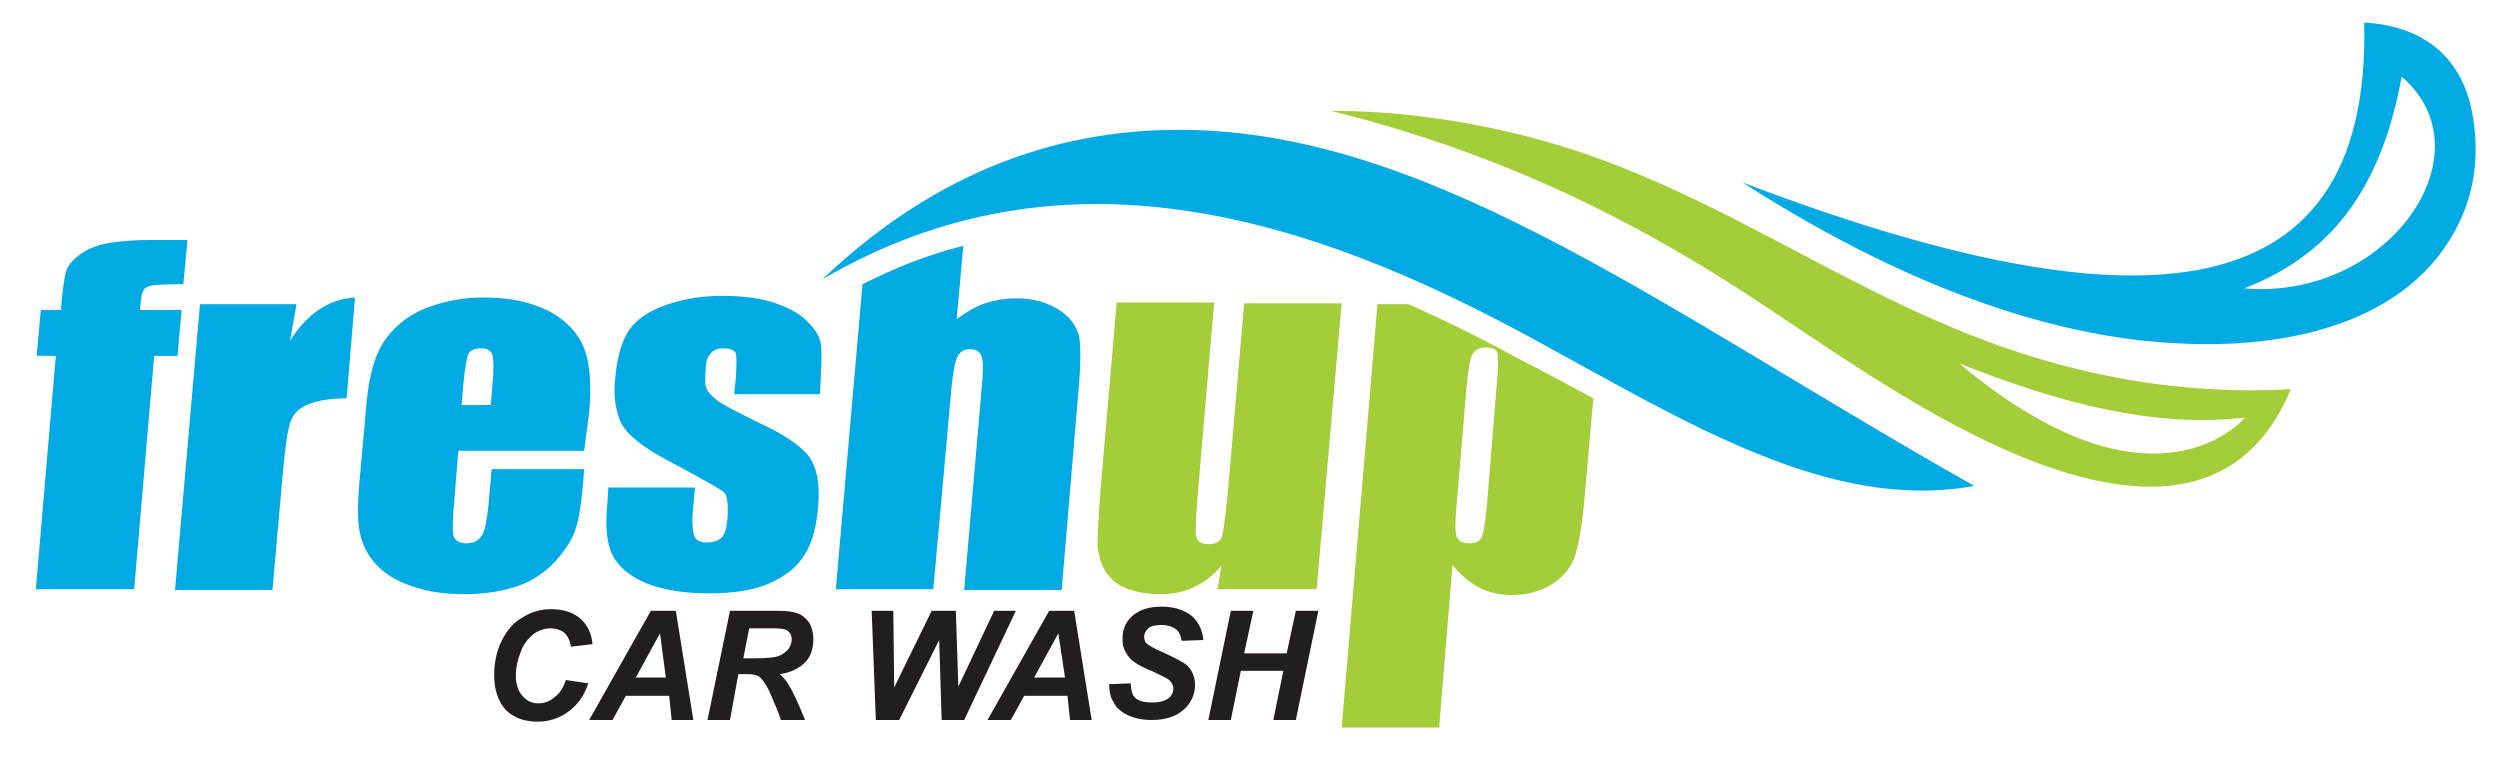 <?xml version="1.0" encoding="utf-8"?>
<!-- Generator: Adobe Illustrator 21.0.0, SVG Export Plug-In . SVG Version: 6.00 Build 0)  -->
<svg version="1.1" id="Layer_1" xmlns="http://www.w3.org/2000/svg" xmlns:xlink="http://www.w3.org/1999/xlink" x="0px" y="0px"
	 viewBox="0 0 300 91.7" style="enable-background:new 0 0 300 91.7;" xml:space="preserve">
<style type="text/css">
	.st0{fill:#A3CD39;}
	.st1{fill:#01AAE2;}
	.st2{fill:#221D1F;}
	.st3{fill-rule:evenodd;clip-rule:evenodd;fill:#01AAE2;}
	.st4{fill-rule:evenodd;clip-rule:evenodd;fill:#A3CD39;}
</style>
<path class="st0" d="M179.6,46.3c0.2-2.1,0.2-3.4,0.1-3.9c-0.1-0.5-0.6-0.7-1.4-0.7c-0.8,0-1.3,0.3-1.6,0.8
	c-0.3,0.5-0.5,1.8-0.7,3.8l-1.2,14.2c-0.2,2.1-0.2,3.4,0,3.9c0.2,0.5,0.7,0.8,1.5,0.8c0.8,0,1.2-0.2,1.5-0.7
	c0.2-0.5,0.4-1.6,0.6-3.5 M191.2,47.8l-1.1,12.5c-0.3,3.1-0.7,5.3-1.2,6.7c-0.5,1.3-1.5,2.4-2.8,3.2c-1.4,0.8-2.9,1.2-4.7,1.2
	c-1.4,0-2.8-0.3-3.9-0.9c-1.2-0.6-2.2-1.5-3.2-2.7l-1.6,19.5H161l4.3-50.8h3.7c4.8,2.1,9.5,4.5,14.1,7
	C185.7,44.8,188.4,46.3,191.2,47.8z M161,36.4l-3,34.3h-11.9l0.5-2.9c-0.9,1.2-2,2-3.2,2.6c-1.2,0.6-2.6,0.9-4.2,0.9
	c-1.7,0-3.2-0.3-4.3-0.8c-1.1-0.5-1.9-1.3-2.4-2.2c-0.5-0.9-0.7-1.9-0.8-2.9c0-1,0.1-3,0.3-5.9l2-23.2h11.7l-2,23.4
	c-0.2,2.7-0.3,4.3-0.1,4.8c0.1,0.5,0.6,0.8,1.4,0.8c0.9,0,1.4-0.3,1.6-0.8c0.2-0.5,0.4-2.2,0.7-5l2-23.1H161z"/>
<path class="st1" d="M115.6,29.5l-0.8,8.8c1.1-0.8,2.2-1.5,3.4-1.9c1.2-0.4,2.5-0.6,3.8-0.6c2,0,3.7,0.5,5.1,1.4
	c1.4,0.9,2.1,2,2.4,3.2c0.2,1.2,0.2,3.4-0.1,6.7l-2,23.7h-11.7l2.1-24.2c0.2-2,0.2-3.3,0-3.8c-0.2-0.6-0.6-0.9-1.4-0.9
	c-0.7,0-1.2,0.3-1.5,0.9c-0.3,0.6-0.5,1.7-0.7,3.5L112,70.7h-11.7l3.2-36.6C107.5,32.1,111.5,30.5,115.6,29.5 M98.4,47.3H88.1
	l0.2-1.9c0.1-1.6,0.1-2.6,0-3c-0.2-0.4-0.7-0.6-1.5-0.6c-0.7,0-1.2,0.2-1.5,0.6c-0.4,0.4-0.6,1-0.6,1.7c-0.1,1.1-0.1,1.8,0,2.3
	c0.1,0.5,0.6,1,1.3,1.6c0.8,0.6,2.4,1.4,4.8,2.6c3.3,1.5,5.3,2.9,6.3,4.2c0.9,1.3,1.3,3.2,1.1,5.7c-0.2,2.8-0.8,4.9-1.8,6.3
	c-0.9,1.4-2.4,2.5-4.3,3.3c-2,0.8-4.3,1.1-7,1.1c-3,0-5.5-0.4-7.5-1.2c-2-0.8-3.4-2-4.1-3.4c-0.7-1.4-0.9-3.5-0.6-6.4l0.1-1.7h10.4
	l-0.2,2.2c-0.2,1.8-0.1,3,0.1,3.6c0.2,0.5,0.7,0.8,1.5,0.8c0.8,0,1.4-0.2,1.8-0.6c0.4-0.4,0.6-1.2,0.7-2.3c0.1-1.6,0-2.7-0.4-3.1
	c-0.4-0.4-2.6-1.6-6.5-3.7c-3.3-1.7-5.2-3.3-5.9-4.7c-0.6-1.4-0.9-3.1-0.7-5c0.2-2.7,0.8-4.8,1.7-6.1c0.9-1.3,2.4-2.3,4.4-3
	c2-0.7,4.3-1.1,6.8-1.1c2.5,0,4.7,0.3,6.4,0.9c1.7,0.6,3,1.3,3.9,2.3c0.9,0.9,1.4,1.8,1.5,2.6c0.1,0.8,0.1,2.1,0,3.8L98.4,47.3z
	 M58.9,48.5l0.2-2.5c0.2-1.8,0.1-2.9,0-3.4c-0.2-0.5-0.6-0.8-1.3-0.8c-0.8,0-1.4,0.2-1.6,0.7c-0.2,0.4-0.4,1.6-0.6,3.6l-0.2,2.5
	H58.9z M70.1,54.1H55l-0.6,7.4c-0.1,1.6-0.1,2.6,0.1,3c0.2,0.4,0.7,0.7,1.4,0.7c0.9,0,1.5-0.3,1.9-0.9c0.4-0.6,0.6-1.8,0.8-3.5
	l0.4-4.5h11.1l-0.2,2.5c-0.2,2.1-0.5,3.8-0.9,4.9c-0.4,1.1-1.2,2.4-2.4,3.7c-1.2,1.3-2.7,2.3-4.4,2.9c-1.7,0.6-3.9,1-6.4,1
	c-2.5,0-4.6-0.3-6.5-1c-1.8-0.6-3.2-1.5-4.2-2.6c-1-1.1-1.6-2.3-1.9-3.7c-0.3-1.3-0.3-3.3-0.1-5.8l0.9-10c0.3-3,0.9-5.4,2-7.1
	c1.1-1.7,2.7-3.1,4.8-4c2.2-0.9,4.6-1.4,7.2-1.4c3.3,0,5.9,0.6,8,1.7c2,1.1,3.4,2.6,4.1,4.4c0.7,1.8,0.9,4.4,0.6,7.7L70.1,54.1z
	 M35.6,36.4l-0.8,4.5c2-3.2,4.6-5,7.8-5.2l-1,12.1c-2.1,0-3.7,0.3-4.8,0.8c-1.1,0.5-1.7,1.2-2,2.2c-0.3,0.9-0.6,3-0.9,6.4l-1.2,13.6
	H21l3-34.3H35.6z M22.5,28.8L22,34.1c-2.4,0-3.9,0.1-4.3,0.3c-0.5,0.2-0.7,0.8-0.8,1.7l-0.1,1.1h5l-0.5,5.5h-2.8l-2.4,28H4.3l2.4-28
	H4.4l0.5-5.5h2.4c0.2-2.3,0.4-3.8,0.6-4.5c0.2-0.8,0.7-1.4,1.5-2c0.7-0.6,1.7-1.1,3-1.4c1.3-0.3,3.2-0.5,5.8-0.5H22.5z"/>
<path class="st2" d="M67.9,81.6l2.7,0.4c-0.5,1.5-1.3,2.6-2.4,3.4c-1.1,0.8-2.3,1.2-3.7,1.2c-1.6,0-2.9-0.5-3.8-1.4
	c-0.9-1-1.4-2.4-1.4-4.2c0-1.5,0.3-2.9,0.9-4.1c0.6-1.2,1.4-2.2,2.5-2.8c1.1-0.7,2.2-1,3.5-1c1.4,0,2.6,0.4,3.4,1.1
	c0.9,0.8,1.4,1.8,1.5,3.1l-2.6,0.3c-0.1-0.8-0.4-1.3-0.8-1.7c-0.4-0.3-1-0.5-1.6-0.5c-0.7,0-1.4,0.2-2.1,0.7
	c-0.6,0.5-1.2,1.2-1.5,2.1c-0.4,1-0.6,1.9-0.6,2.9c0,1,0.3,1.9,0.8,2.4c0.5,0.6,1.1,0.9,1.9,0.9c0.7,0,1.3-0.2,1.9-0.7
	C67.2,83.2,67.6,82.5,67.9,81.6z M80.3,83.5h-5.2l-1.6,2.9h-2.8l7.4-13.1h3l2.1,13.1h-2.6L80.3,83.5z M79.9,81.3L79.2,76l-2.9,5.3
	H79.9z M87.6,86.4h-2.7l2.7-13.1h5.8c1,0,1.8,0.1,2.3,0.3c0.6,0.2,1,0.6,1.4,1.1c0.3,0.5,0.5,1.2,0.5,2c0,1.1-0.3,2.1-1,2.8
	c-0.7,0.7-1.7,1.2-3,1.4c0.3,0.3,0.7,0.7,1,1.2c0.6,1,1.3,2.5,2,4.3h-2.9c-0.2-0.7-0.7-1.9-1.4-3.5c-0.4-0.8-0.8-1.4-1.2-1.7
	c-0.3-0.2-0.7-0.3-1.4-0.3h-1.1L87.6,86.4z M89.2,79h1.4c1.4,0,2.4-0.1,2.9-0.3c0.5-0.2,0.8-0.5,1.1-0.8c0.3-0.4,0.4-0.8,0.4-1.2
	c0-0.5-0.2-0.8-0.6-1.1c-0.2-0.1-0.8-0.2-1.5-0.2h-3L89.2,79z M115.7,86.4H113l-0.3-9.6l-4.8,9.6h-2.8l-0.5-13.1h2.6l0.1,9.2
	l4.5-9.2h2.9l0.3,9.1l4.3-9.1h2.6L115.7,86.4z M128.1,83.5h-5.2l-1.6,2.9h-2.8l7.4-13.1h3l2.1,13.1h-2.6L128.1,83.5z M127.8,81.3
	L127,76l-2.9,5.3H127.8z M133.1,82.1l2.6-0.1c0,0.8,0.2,1.4,0.4,1.6c0.4,0.5,1.1,0.7,2.2,0.7c0.9,0,1.5-0.2,1.9-0.5
	c0.4-0.3,0.6-0.7,0.6-1.2c0-0.4-0.2-0.7-0.5-1c-0.2-0.2-0.9-0.5-1.9-1c-1-0.4-1.8-0.8-2.2-1.1c-0.5-0.3-0.8-0.7-1.1-1.2
	c-0.3-0.5-0.4-1-0.4-1.7c0-1.1,0.4-2,1.2-2.7c0.8-0.7,1.9-1.1,3.5-1.1c1.5,0,2.7,0.4,3.6,1.1c0.8,0.7,1.3,1.7,1.4,2.9l-2.6,0.1
	c-0.1-0.6-0.3-1.1-0.7-1.4c-0.4-0.3-1-0.5-1.7-0.5c-0.7,0-1.3,0.1-1.6,0.4c-0.3,0.3-0.5,0.6-0.5,1c0,0.4,0.1,0.7,0.4,0.9
	c0.3,0.2,0.9,0.6,1.9,1c1.5,0.7,2.5,1.2,2.9,1.6c0.6,0.6,0.9,1.4,0.9,2.3c0,1.2-0.5,2.2-1.4,3c-0.9,0.8-2.2,1.2-3.8,1.2
	c-1.1,0-2.1-0.2-2.9-0.6c-0.8-0.4-1.4-0.9-1.7-1.6C133.3,83.8,133.1,83,133.1,82.1z M154,80.5h-5.1l-1.2,5.9H145l2.7-13.1h2.7
	l-1.1,5.1h5.1l1.1-5.1h2.7l-2.7,13.1h-2.7L154,80.5z"/>
<path class="st3" d="M98.7,33.5c29-16.9,58.5-7.5,85.7,7.4c18,9.8,35.3,20.6,52.5,17.4c-36.5-20.6-64.2-41.9-93.7-42.7
	C127.6,15.2,112.6,20.3,98.7,33.5"/>
<path class="st4" d="M235.1,43.6c12,4.8,23.6,7.8,34.3,6.5C269.4,50.1,258.6,63.3,235.1,43.6 M159.7,13.3c8.3,0,16.6,1.2,24.8,3.4
	c23.6,6.4,40.3,21.7,64.8,27.6c8.2,2,16.7,2.9,25.6,2.4c-3.5,8.4-9.5,11.6-16.5,11.7c-15.2,0.2-34.3-13.5-46.2-21.4
	C198,27.5,181.5,18.7,159.7,13.3z"/>
<path class="st3" d="M269.3,34.6c17.2,1.5,29.6-16.2,18.9-25.4C286,21.2,280.8,30.2,269.3,34.6 M209.1,21.9
	c45.2,17.2,75.5,17.2,74.6-19.2c8.2,0.5,11.8,5.2,12.9,10.5c1,5,0.4,9.6-1.5,13.5c-5.9,12.4-21.3,15.2-33.7,14.5
	C247.9,40.6,230.3,35.5,209.1,21.9z"/>
</svg>
